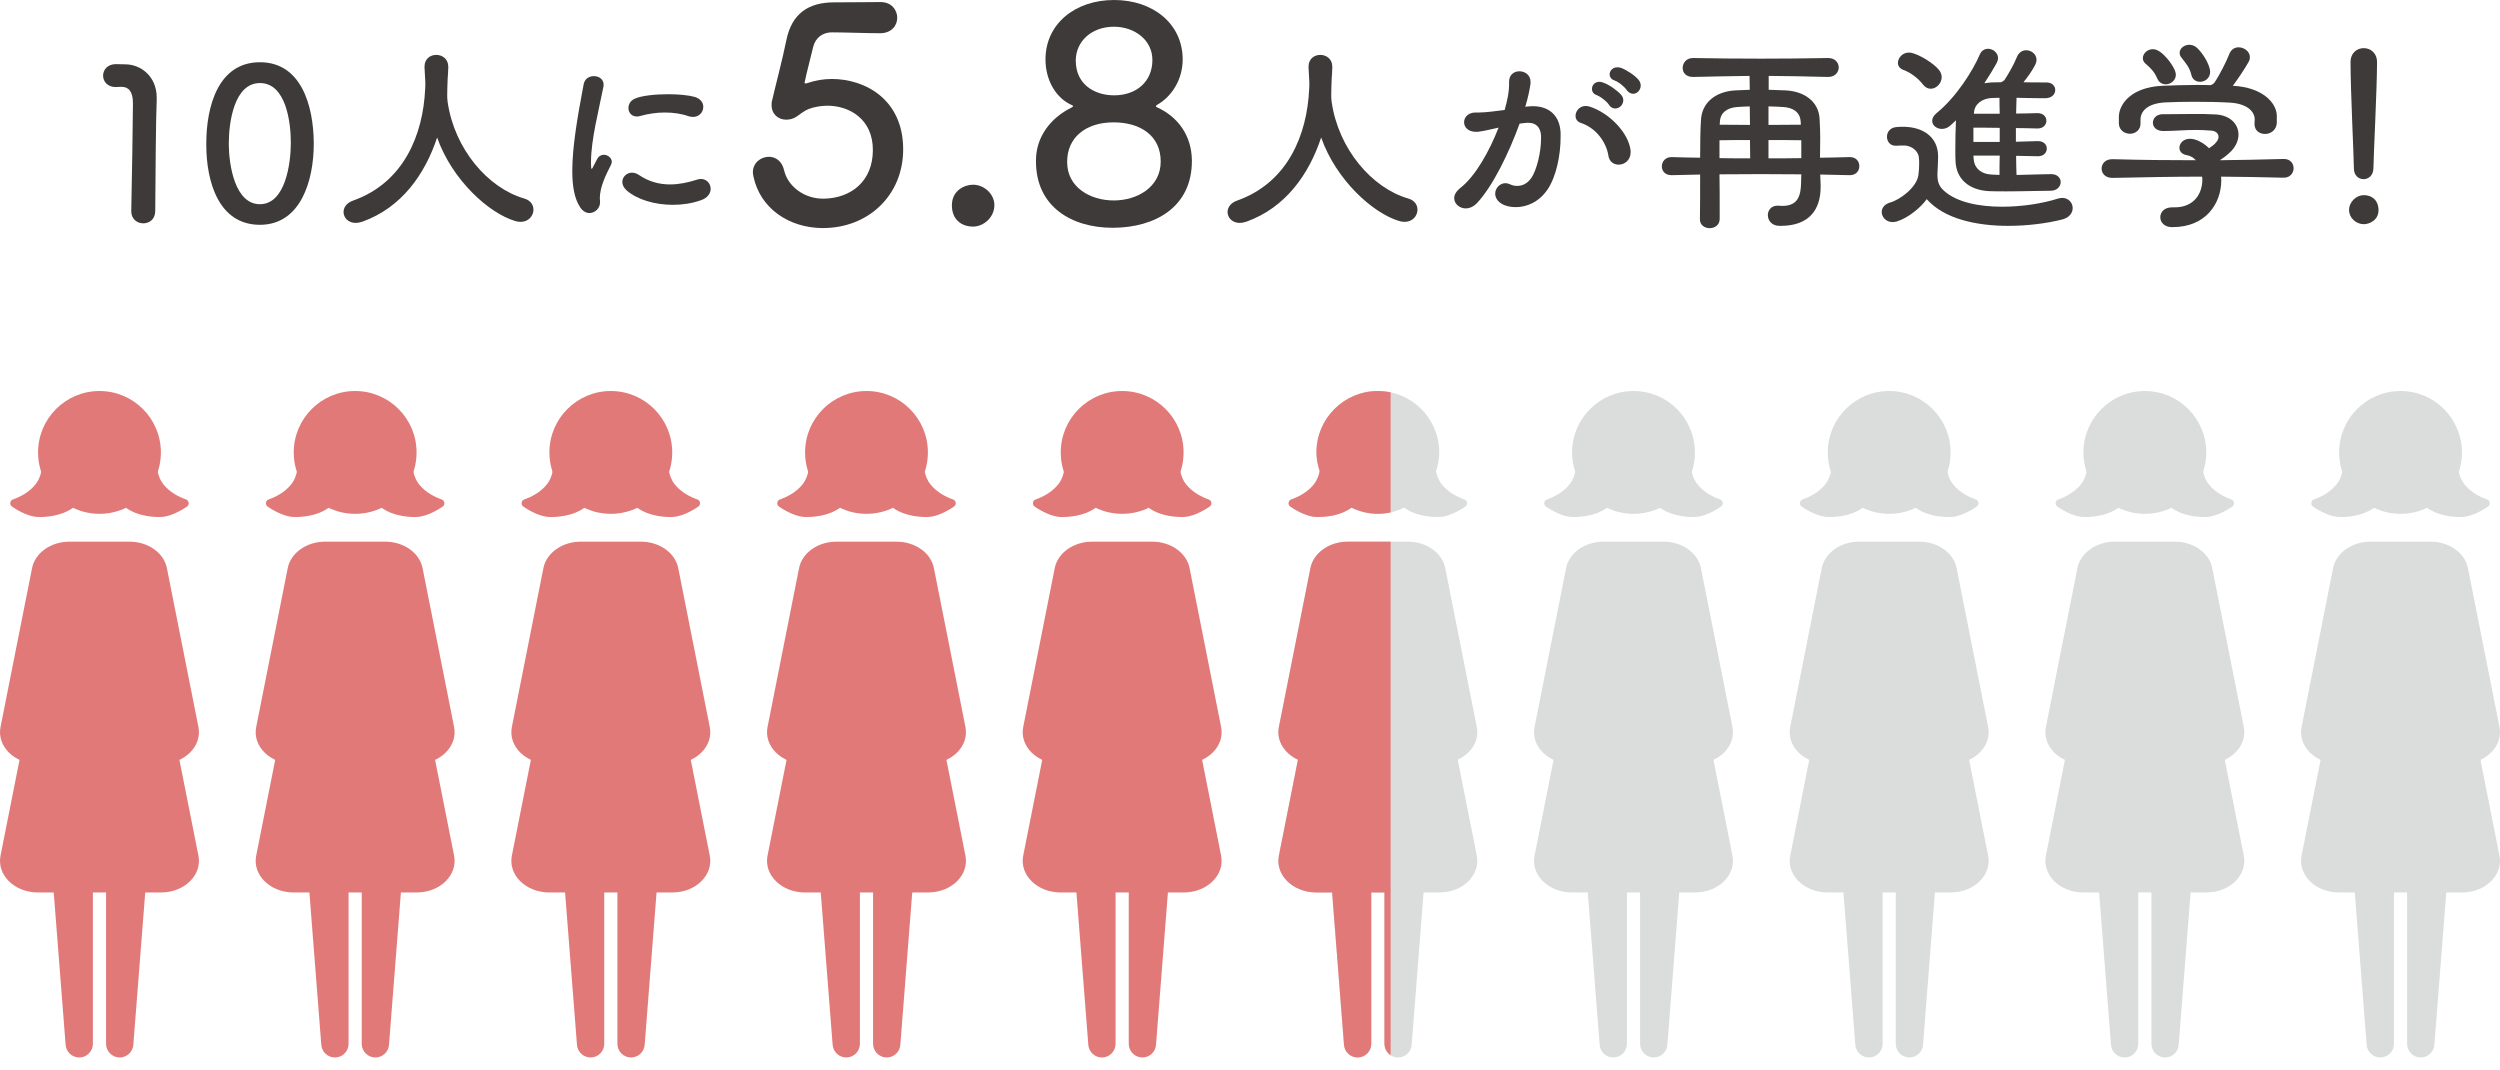 <?xml version="1.0" encoding="UTF-8"?><svg id="_レイヤー_1" xmlns="http://www.w3.org/2000/svg" xmlns:xlink="http://www.w3.org/1999/xlink" viewBox="0 0 500 214"><defs><style>.cls-1{fill:#3e3a39;}.cls-1,.cls-2,.cls-3,.cls-4{stroke-width:0px;}.cls-5{clip-path:url(#clippath);}.cls-2{fill:none;}.cls-3{fill:#dbdcdc;}.cls-4{fill:#e27979;}</style><clipPath id="clippath"><path class="cls-2" d="M295.359,171.133c.765,3.853-2.789,7.359-7.46,7.359h-3.182l-2.379,30.483c-.112,1.421-1.297,2.518-2.723,2.518-1.508,0-2.73-1.223-2.73-2.731v-30.271h-2.632v30.271c0,1.508-1.223,2.731-2.731,2.731h0c-1.426,0-2.611-1.097-2.722-2.518l-2.38-30.483h-3.181c-4.671,0-8.225-3.506-7.461-7.359l3.809-19.19c-2.685-1.25-4.354-3.795-3.809-6.542l6.307-31.778c.605-3.051,3.761-5.288,7.461-5.288h12.047c3.699,0,6.855,2.237,7.46,5.288l6.307,31.778c.545,2.747-1.125,5.292-3.809,6.542l3.809,19.19ZM263.431,103.407c3.54.009,5.666-.998,6.864-1.873,1.603.767,3.377,1.232,5.273,1.232s3.67-.465,5.273-1.232c1.196.875,3.324,1.881,6.864,1.872,1.804-.005,3.997-1.138,5.369-2.096.542-.378.421-1.206-.203-1.425-1.318-.463-3.219-1.375-4.54-3.048-.582-.738-.922-1.632-1.13-2.589.386-1.193.649-2.443.649-3.765,0-6.783-5.499-12.282-12.282-12.282s-12.282,5.499-12.282,12.282c0,1.322.263,2.571.65,3.765-.208.957-.547,1.851-1.13,2.589-1.321,1.673-3.222,2.585-4.541,3.048-.624.219-.745,1.047-.203,1.425,1.372.958,3.565,2.092,5.369,2.096Z"/></clipPath></defs><path class="cls-4" d="M15.848,211.494h0c-1.426,0-2.612-1.097-2.723-2.518l-2.724-34.892c-.124-1.587,1.131-2.943,2.723-2.943h2.724c1.508,0,2.731,1.223,2.731,2.731v34.892c0,1.508-1.223,2.731-2.731,2.731Z"/><path class="cls-4" d="M23.943,211.494h0c1.426,0,2.612-1.097,2.723-2.518l2.724-34.892c.124-1.587-1.131-2.943-2.723-2.943h-2.724c-1.508,0-2.731,1.223-2.731,2.731v34.892c0,1.508,1.223,2.731,2.731,2.731Z"/><path class="cls-4" d="M32.226,178.492H7.565c-4.671,0-8.226-3.506-7.461-7.359l6.307-31.779c.606-3.051,3.762-5.289,7.461-5.289h12.047c3.699,0,6.855,2.237,7.461,5.289l6.307,31.779c.765,3.853-2.79,7.359-7.461,7.359Z"/><path class="cls-4" d="M32.226,152.76H7.565c-4.671,0-8.226-3.506-7.461-7.359l6.307-31.779c.606-3.051,3.762-5.289,7.461-5.289h12.047c3.699,0,6.855,2.237,7.461,5.289l6.307,31.779c.765,3.853-2.79,7.359-7.461,7.359Z"/><circle class="cls-4" cx="19.895" cy="90.484" r="12.282"/><path class="cls-4" d="M13.958,82.141c-.044-.691-.873-1.016-1.372-.537-1.341,1.286-3.324,3.394-3.755,4.974-.664,2.436.517,7.455-1.698,10.26-1.321,1.673-3.222,2.585-4.541,3.048-.624.219-.745,1.047-.203,1.425,1.372.958,3.565,2.092,5.369,2.096,4.227.011,6.458-1.429,7.471-2.36.18-.166-.208-2.281-.223-2.526l-1.048-16.38Z"/><path class="cls-4" d="M25.833,82.141c.044-.691.873-1.016,1.372-.537,1.341,1.286,3.324,3.394,3.755,4.974.664,2.436-.517,7.455,1.698,10.26,1.321,1.673,3.222,2.585,4.541,3.048.624.219.745,1.047.203,1.425-1.372.958-3.565,2.092-5.369,2.096-4.227.011-6.458-1.429-7.471-2.36-.18-.166.208-2.281.223-2.526l1.048-16.38Z"/><path class="cls-4" d="M66.983,211.494h0c-1.426,0-2.612-1.097-2.723-2.518l-2.724-34.892c-.124-1.587,1.131-2.943,2.723-2.943h2.724c1.508,0,2.731,1.223,2.731,2.731v34.892c0,1.508-1.223,2.731-2.731,2.731Z"/><path class="cls-4" d="M75.077,211.494h0c1.426,0,2.612-1.097,2.723-2.518l2.724-34.892c.124-1.587-1.131-2.943-2.723-2.943h-2.724c-1.508,0-2.731,1.223-2.731,2.731v34.892c0,1.508,1.223,2.731,2.731,2.731Z"/><path class="cls-4" d="M83.361,178.492h-24.662c-4.671,0-8.226-3.506-7.461-7.359l6.307-31.779c.606-3.051,3.762-5.289,7.461-5.289h12.047c3.699,0,6.855,2.237,7.461,5.289l6.307,31.779c.765,3.853-2.79,7.359-7.461,7.359Z"/><path class="cls-4" d="M83.361,152.76h-24.662c-4.671,0-8.226-3.506-7.461-7.359l6.307-31.779c.606-3.051,3.762-5.289,7.461-5.289h12.047c3.699,0,6.855,2.237,7.461,5.289l6.307,31.779c.765,3.853-2.79,7.359-7.461,7.359Z"/><circle class="cls-4" cx="71.03" cy="90.484" r="12.282"/><path class="cls-4" d="M65.093,82.141c-.044-.691-.873-1.016-1.372-.537-1.341,1.286-3.324,3.394-3.755,4.974-.664,2.436.517,7.455-1.698,10.26-1.321,1.673-3.222,2.585-4.541,3.048-.624.219-.745,1.047-.203,1.425,1.372.958,3.565,2.092,5.369,2.096,4.227.011,6.458-1.429,7.471-2.36.18-.166-.208-2.281-.223-2.526l-1.048-16.38Z"/><path class="cls-4" d="M76.967,82.141c.044-.691.873-1.016,1.372-.537,1.341,1.286,3.324,3.394,3.755,4.974.664,2.436-.517,7.455,1.698,10.26,1.321,1.673,3.222,2.585,4.541,3.048.624.219.745,1.047.203,1.425-1.372.958-3.565,2.092-5.369,2.096-4.227.011-6.458-1.429-7.471-2.36-.18-.166.208-2.281.223-2.526l1.048-16.38Z"/><path class="cls-4" d="M118.117,211.494h0c-1.426,0-2.612-1.097-2.723-2.518l-2.724-34.892c-.124-1.587,1.131-2.943,2.723-2.943h2.724c1.508,0,2.731,1.223,2.731,2.731v34.892c0,1.508-1.223,2.731-2.731,2.731Z"/><path class="cls-4" d="M126.211,211.494h0c1.426,0,2.612-1.097,2.723-2.518l2.724-34.892c.124-1.587-1.131-2.943-2.723-2.943h-2.724c-1.508,0-2.731,1.223-2.731,2.731v34.892c0,1.508,1.223,2.731,2.731,2.731Z"/><path class="cls-4" d="M134.495,178.492h-24.662c-4.671,0-8.226-3.506-7.461-7.359l6.307-31.779c.606-3.051,3.762-5.289,7.461-5.289h12.047c3.699,0,6.855,2.237,7.461,5.289l6.307,31.779c.765,3.853-2.79,7.359-7.461,7.359Z"/><path class="cls-4" d="M134.495,152.76h-24.662c-4.671,0-8.226-3.506-7.461-7.359l6.307-31.779c.606-3.051,3.762-5.289,7.461-5.289h12.047c3.699,0,6.855,2.237,7.461,5.289l6.307,31.779c.765,3.853-2.79,7.359-7.461,7.359Z"/><circle class="cls-4" cx="122.164" cy="90.484" r="12.282"/><path class="cls-4" d="M116.227,82.141c-.044-.691-.873-1.016-1.372-.537-1.341,1.286-3.324,3.394-3.755,4.974-.664,2.436.517,7.455-1.698,10.26-1.321,1.673-3.222,2.585-4.541,3.048-.624.219-.745,1.047-.203,1.425,1.372.958,3.565,2.092,5.369,2.096,4.227.011,6.458-1.429,7.471-2.36.18-.166-.208-2.281-.223-2.526l-1.048-16.38Z"/><path class="cls-4" d="M128.101,82.141c.044-.691.873-1.016,1.372-.537,1.341,1.286,3.324,3.394,3.755,4.974.664,2.436-.517,7.455,1.698,10.26,1.321,1.673,3.222,2.585,4.541,3.048.624.219.745,1.047.203,1.425-1.372.958-3.565,2.092-5.369,2.096-4.227.011-6.458-1.429-7.471-2.36-.18-.166.208-2.281.223-2.526l1.048-16.38Z"/><path class="cls-4" d="M169.251,211.494h0c-1.426,0-2.612-1.097-2.723-2.518l-2.724-34.892c-.124-1.587,1.131-2.943,2.723-2.943h2.724c1.508,0,2.731,1.223,2.731,2.731v34.892c0,1.508-1.223,2.731-2.731,2.731Z"/><path class="cls-4" d="M177.346,211.494h0c1.426,0,2.612-1.097,2.723-2.518l2.724-34.892c.124-1.587-1.131-2.943-2.723-2.943h-2.724c-1.508,0-2.731,1.223-2.731,2.731v34.892c0,1.508,1.223,2.731,2.731,2.731Z"/><path class="cls-4" d="M185.629,178.492h-24.662c-4.671,0-8.226-3.506-7.461-7.359l6.307-31.779c.606-3.051,3.762-5.289,7.461-5.289h12.047c3.699,0,6.855,2.237,7.461,5.289l6.307,31.779c.765,3.853-2.79,7.359-7.461,7.359Z"/><path class="cls-4" d="M185.629,152.76h-24.662c-4.671,0-8.226-3.506-7.461-7.359l6.307-31.779c.606-3.051,3.762-5.289,7.461-5.289h12.047c3.699,0,6.855,2.237,7.461,5.289l6.307,31.779c.765,3.853-2.79,7.359-7.461,7.359Z"/><circle class="cls-4" cx="173.298" cy="90.484" r="12.282"/><path class="cls-4" d="M167.361,82.141c-.044-.691-.873-1.016-1.372-.537-1.341,1.286-3.324,3.394-3.755,4.974-.664,2.436.517,7.455-1.698,10.26-1.321,1.673-3.222,2.585-4.541,3.048-.624.219-.745,1.047-.203,1.425,1.372.958,3.565,2.092,5.369,2.096,4.227.011,6.458-1.429,7.471-2.36.18-.166-.208-2.281-.223-2.526l-1.048-16.38Z"/><path class="cls-4" d="M179.236,82.141c.044-.691.873-1.016,1.372-.537,1.341,1.286,3.324,3.394,3.755,4.974.664,2.436-.517,7.455,1.698,10.26,1.321,1.673,3.222,2.585,4.541,3.048.624.219.745,1.047.203,1.425-1.372.958-3.565,2.092-5.369,2.096-4.227.011-6.458-1.429-7.471-2.36-.18-.166.208-2.281.223-2.526l1.048-16.38Z"/><path class="cls-4" d="M220.386,211.494h0c-1.426,0-2.612-1.097-2.723-2.518l-2.724-34.892c-.124-1.587,1.131-2.943,2.723-2.943h2.724c1.508,0,2.731,1.223,2.731,2.731v34.892c0,1.508-1.223,2.731-2.731,2.731Z"/><path class="cls-4" d="M228.48,211.494h0c1.426,0,2.612-1.097,2.723-2.518l2.724-34.892c.124-1.587-1.131-2.943-2.723-2.943h-2.724c-1.508,0-2.731,1.223-2.731,2.731v34.892c0,1.508,1.223,2.731,2.731,2.731Z"/><path class="cls-4" d="M236.764,178.492h-24.662c-4.671,0-8.226-3.506-7.461-7.359l6.307-31.779c.606-3.051,3.762-5.289,7.461-5.289h12.047c3.699,0,6.855,2.237,7.461,5.289l6.307,31.779c.765,3.853-2.79,7.359-7.461,7.359Z"/><path class="cls-4" d="M236.764,152.76h-24.662c-4.671,0-8.226-3.506-7.461-7.359l6.307-31.779c.606-3.051,3.762-5.289,7.461-5.289h12.047c3.699,0,6.855,2.237,7.461,5.289l6.307,31.779c.765,3.853-2.79,7.359-7.461,7.359Z"/><circle class="cls-4" cx="224.433" cy="90.484" r="12.282"/><path class="cls-4" d="M218.496,82.141c-.044-.691-.873-1.016-1.372-.537-1.341,1.286-3.324,3.394-3.755,4.974-.664,2.436.517,7.455-1.698,10.26-1.321,1.673-3.222,2.585-4.541,3.048-.624.219-.745,1.047-.203,1.425,1.372.958,3.565,2.092,5.369,2.096,4.227.011,6.458-1.429,7.471-2.36.18-.166-.208-2.281-.223-2.526l-1.048-16.38Z"/><path class="cls-4" d="M230.37,82.141c.044-.691.873-1.016,1.372-.537,1.341,1.286,3.324,3.394,3.755,4.974.664,2.436-.517,7.455,1.698,10.26,1.321,1.673,3.222,2.585,4.541,3.048.624.219.745,1.047.203,1.425-1.372.958-3.565,2.092-5.369,2.096-4.227.011-6.458-1.429-7.471-2.36-.18-.166.208-2.281.223-2.526l1.048-16.38Z"/><path class="cls-3" d="M291.55,151.943c2.684-1.25,4.354-3.795,3.809-6.542l-6.307-31.778c-.605-3.051-3.761-5.288-7.46-5.288h-12.047c-3.7,0-6.856,2.237-7.461,5.288l-6.307,31.778c-.545,2.747,1.125,5.292,3.809,6.542l-3.809,19.19c-.764,3.853,2.79,7.359,7.461,7.359h3.181l2.38,30.483c.111,1.421,1.297,2.518,2.722,2.518h0c1.509,0,2.731-1.223,2.731-2.731v-30.271h2.632v30.271c0,1.508,1.223,2.731,2.73,2.731,1.426,0,2.611-1.097,2.723-2.518l2.379-30.483h3.182c4.671,0,8.225-3.506,7.46-7.359l-3.809-19.19Z"/><path class="cls-3" d="M263.431,103.407c3.54.009,5.666-.998,6.864-1.873,1.603.767,3.377,1.232,5.273,1.232s3.67-.465,5.273-1.232c1.196.875,3.324,1.881,6.864,1.872,1.804-.005,3.997-1.138,5.369-2.096.542-.378.421-1.206-.203-1.425-1.318-.463-3.219-1.375-4.54-3.048-.582-.738-.922-1.632-1.13-2.589.386-1.193.649-2.443.649-3.765,0-6.783-5.499-12.282-12.282-12.282s-12.282,5.499-12.282,12.282c0,1.322.263,2.571.65,3.765-.208.957-.547,1.851-1.13,2.589-1.321,1.673-3.222,2.585-4.541,3.048-.624.219-.745,1.047-.203,1.425,1.372.958,3.565,2.092,5.369,2.096Z"/><g class="cls-5"><rect class="cls-4" x="251.607" y="68.083" width="26.52" height="157.601"/></g><path class="cls-3" d="M322.654,211.494h0c-1.426,0-2.612-1.097-2.723-2.518l-2.724-34.892c-.124-1.587,1.131-2.943,2.723-2.943h2.724c1.508,0,2.731,1.223,2.731,2.731v34.892c0,1.508-1.223,2.731-2.731,2.731Z"/><path class="cls-3" d="M330.749,211.494h0c1.426,0,2.612-1.097,2.723-2.518l2.724-34.892c.124-1.587-1.131-2.943-2.723-2.943h-2.724c-1.508,0-2.731,1.223-2.731,2.731v34.892c0,1.508,1.223,2.731,2.731,2.731Z"/><path class="cls-3" d="M339.032,178.492h-24.662c-4.671,0-8.226-3.506-7.461-7.359l6.307-31.779c.606-3.051,3.762-5.289,7.461-5.289h12.047c3.699,0,6.855,2.237,7.461,5.289l6.307,31.779c.765,3.853-2.79,7.359-7.461,7.359Z"/><path class="cls-3" d="M339.032,152.76h-24.662c-4.671,0-8.226-3.506-7.461-7.359l6.307-31.779c.606-3.051,3.762-5.289,7.461-5.289h12.047c3.699,0,6.855,2.237,7.461,5.289l6.307,31.779c.765,3.853-2.79,7.359-7.461,7.359Z"/><circle class="cls-3" cx="326.702" cy="90.484" r="12.282"/><path class="cls-3" d="M320.764,82.141c-.044-.691-.873-1.016-1.372-.537-1.341,1.286-3.324,3.394-3.755,4.974-.664,2.436.517,7.455-1.698,10.26-1.321,1.673-3.222,2.585-4.541,3.048-.624.219-.745,1.047-.203,1.425,1.372.958,3.565,2.092,5.369,2.096,4.227.011,6.458-1.429,7.471-2.36.18-.166-.208-2.281-.223-2.526l-1.048-16.38Z"/><path class="cls-3" d="M332.639,82.141c.044-.691.873-1.016,1.372-.537,1.341,1.286,3.324,3.394,3.755,4.974.664,2.436-.517,7.455,1.698,10.26,1.321,1.673,3.222,2.585,4.541,3.048.624.219.745,1.047.203,1.425-1.372.958-3.565,2.092-5.369,2.096-4.227.011-6.458-1.429-7.471-2.36-.18-.166.208-2.281.223-2.526l1.048-16.38Z"/><path class="cls-3" d="M373.789,211.494h0c-1.426,0-2.612-1.097-2.723-2.518l-2.724-34.892c-.124-1.587,1.131-2.943,2.723-2.943h2.724c1.508,0,2.731,1.223,2.731,2.731v34.892c0,1.508-1.223,2.731-2.731,2.731Z"/><path class="cls-3" d="M381.883,211.494h0c1.426,0,2.612-1.097,2.723-2.518l2.724-34.892c.124-1.587-1.131-2.943-2.723-2.943h-2.724c-1.508,0-2.731,1.223-2.731,2.731v34.892c0,1.508,1.223,2.731,2.731,2.731Z"/><path class="cls-3" d="M390.167,178.492h-24.662c-4.671,0-8.226-3.506-7.461-7.359l6.307-31.779c.606-3.051,3.762-5.289,7.461-5.289h12.047c3.699,0,6.855,2.237,7.461,5.289l6.307,31.779c.765,3.853-2.79,7.359-7.461,7.359Z"/><path class="cls-3" d="M390.167,152.76h-24.662c-4.671,0-8.226-3.506-7.461-7.359l6.307-31.779c.606-3.051,3.762-5.289,7.461-5.289h12.047c3.699,0,6.855,2.237,7.461,5.289l6.307,31.779c.765,3.853-2.79,7.359-7.461,7.359Z"/><circle class="cls-3" cx="377.836" cy="90.484" r="12.282"/><path class="cls-3" d="M371.899,82.141c-.044-.691-.873-1.016-1.372-.537-1.341,1.286-3.324,3.394-3.755,4.974-.664,2.436.517,7.455-1.698,10.26-1.321,1.673-3.222,2.585-4.541,3.048-.624.219-.745,1.047-.203,1.425,1.372.958,3.565,2.092,5.369,2.096,4.227.011,6.458-1.429,7.471-2.36.18-.166-.208-2.281-.223-2.526l-1.048-16.38Z"/><path class="cls-3" d="M383.773,82.141c.044-.691.873-1.016,1.372-.537,1.341,1.286,3.324,3.394,3.755,4.974.664,2.436-.517,7.455,1.698,10.26,1.321,1.673,3.222,2.585,4.541,3.048.624.219.745,1.047.203,1.425-1.372.958-3.565,2.092-5.369,2.096-4.227.011-6.458-1.429-7.471-2.36-.18-.166.208-2.281.223-2.526l1.048-16.38Z"/><path class="cls-3" d="M424.923,211.494h0c-1.426,0-2.612-1.097-2.723-2.518l-2.724-34.892c-.124-1.587,1.131-2.943,2.723-2.943h2.724c1.508,0,2.731,1.223,2.731,2.731v34.892c0,1.508-1.223,2.731-2.731,2.731Z"/><path class="cls-3" d="M433.017,211.494h0c1.426,0,2.612-1.097,2.723-2.518l2.724-34.892c.124-1.587-1.131-2.943-2.723-2.943h-2.724c-1.508,0-2.731,1.223-2.731,2.731v34.892c0,1.508,1.223,2.731,2.731,2.731Z"/><path class="cls-3" d="M441.301,178.492h-24.662c-4.671,0-8.226-3.506-7.461-7.359l6.307-31.779c.606-3.051,3.762-5.289,7.461-5.289h12.047c3.699,0,6.855,2.237,7.461,5.289l6.307,31.779c.765,3.853-2.79,7.359-7.461,7.359Z"/><path class="cls-3" d="M441.301,152.76h-24.662c-4.671,0-8.226-3.506-7.461-7.359l6.307-31.779c.606-3.051,3.762-5.289,7.461-5.289h12.047c3.699,0,6.855,2.237,7.461,5.289l6.307,31.779c.765,3.853-2.79,7.359-7.461,7.359Z"/><circle class="cls-3" cx="428.97" cy="90.484" r="12.282"/><path class="cls-3" d="M423.033,82.141c-.044-.691-.873-1.016-1.372-.537-1.341,1.286-3.324,3.394-3.755,4.974-.664,2.436.517,7.455-1.698,10.26-1.321,1.673-3.222,2.585-4.541,3.048-.624.219-.745,1.047-.203,1.425,1.372.958,3.565,2.092,5.369,2.096,4.227.011,6.458-1.429,7.471-2.36.18-.166-.208-2.281-.223-2.526l-1.048-16.38Z"/><path class="cls-3" d="M434.907,82.141c.044-.691.873-1.016,1.372-.537,1.341,1.286,3.324,3.394,3.755,4.974.664,2.436-.517,7.455,1.698,10.26,1.321,1.673,3.222,2.585,4.541,3.048.624.219.745,1.047.203,1.425-1.372.958-3.565,2.092-5.369,2.096-4.227.011-6.458-1.429-7.471-2.36-.18-.166.208-2.281.223-2.526l1.048-16.38Z"/><path class="cls-3" d="M476.057,211.494h0c-1.426,0-2.612-1.097-2.723-2.518l-2.724-34.892c-.124-1.587,1.131-2.943,2.723-2.943h2.724c1.508,0,2.731,1.223,2.731,2.731v34.892c0,1.508-1.223,2.731-2.731,2.731Z"/><path class="cls-3" d="M484.152,211.494h0c1.426,0,2.612-1.097,2.723-2.518l2.724-34.892c.124-1.587-1.131-2.943-2.723-2.943h-2.724c-1.508,0-2.731,1.223-2.731,2.731v34.892c0,1.508,1.223,2.731,2.731,2.731Z"/><path class="cls-3" d="M492.435,178.492h-24.662c-4.671,0-8.226-3.506-7.461-7.359l6.307-31.779c.606-3.051,3.762-5.289,7.461-5.289h12.047c3.699,0,6.855,2.237,7.461,5.289l6.307,31.779c.765,3.853-2.79,7.359-7.461,7.359Z"/><path class="cls-3" d="M492.435,152.76h-24.662c-4.671,0-8.226-3.506-7.461-7.359l6.307-31.779c.606-3.051,3.762-5.289,7.461-5.289h12.047c3.699,0,6.855,2.237,7.461,5.289l6.307,31.779c.765,3.853-2.79,7.359-7.461,7.359Z"/><circle class="cls-3" cx="480.105" cy="90.484" r="12.282"/><path class="cls-3" d="M474.167,82.141c-.044-.691-.873-1.016-1.372-.537-1.341,1.286-3.324,3.394-3.755,4.974-.664,2.436.517,7.455-1.698,10.26-1.321,1.673-3.222,2.585-4.541,3.048-.624.219-.745,1.047-.203,1.425,1.372.958,3.565,2.092,5.369,2.096,4.227.011,6.458-1.429,7.471-2.36.18-.166-.208-2.281-.223-2.526l-1.048-16.38Z"/><path class="cls-3" d="M486.042,82.141c.044-.691.873-1.016,1.372-.537,1.341,1.286,3.324,3.394,3.755,4.974.664,2.436-.517,7.455,1.698,10.26,1.321,1.673,3.222,2.585,4.541,3.048.624.219.745,1.047.203,1.425-1.372.958-3.565,2.092-5.369,2.096-4.227.011-6.458-1.429-7.471-2.36-.18-.166.208-2.281.223-2.526l1.048-16.38Z"/><path class="cls-1" d="M26.252,42.228v-.084c.128-5.51.337-18.97.337-21.494,0-2.483-.967-3.281-2.271-3.281-.59,0-.337,0-1.092.042-1.725.042-2.608-1.135-2.608-2.271s.839-2.314,2.564-2.314c.63,0,1.179.042,1.893.042,3.029,0,6.267,2.357,6.267,6.646v.505c-.168,3.366-.253,16.32-.293,22.167,0,1.681-1.179,2.481-2.399,2.481-1.179,0-2.399-.8-2.399-2.439Z"/><path class="cls-1" d="M41.257,28.935v-.209c0-7.319,2.314-16.278,10.727-16.278,8.285,0,10.684,8.706,10.768,15.983v.337c0,7.276-2.567,16.193-10.768,16.193-8.329,0-10.727-8.748-10.727-16.026ZM58.167,28.558c0-4.248-1.011-11.945-6.183-11.945-5.131,0-6.226,7.781-6.226,12.114v.251c.044,4.164,1.263,11.863,6.226,11.863,5.088,0,6.183-8.118,6.183-12.282Z"/><path class="cls-1" d="M89.657,13.457c0,.756-.084,1.514-.128,2.355-.041,1.178-.084,2.146-.084,3.071,0,.505,0,1.009.084,1.514,1.347,9.38,8.035,17.203,15.313,19.306,1.304.379,1.85,1.304,1.85,2.23,0,1.22-.967,2.439-2.567,2.439-.334,0-.714-.042-1.092-.168-5.259-1.557-12.618-8.202-15.606-16.699-2.439,7.362-7.109,14.007-14.932,16.826-.505.168-.967.253-1.345.253-1.516,0-2.439-1.051-2.439-2.188,0-.883.587-1.808,1.89-2.271,10.222-3.617,14.009-13.249,14.43-22.292,0-.295.041-.547.041-.842,0-1.093-.125-2.229-.168-3.533v-.126c0-1.599,1.179-2.355,2.355-2.355s2.399.799,2.399,2.355v.126Z"/><path class="cls-1" d="M119.417,31.838c.337-.63.839-.883,1.345-.883.801,0,1.6.63,1.6,1.43,0,.168-.084.379-.168.588-1.011,1.978-2.23,4.417-2.23,6.688,0,.211.044.421.044.632v.211c0,1.135-1.011,2.102-2.105,2.102-.671,0-1.345-.337-1.89-1.178-1.138-1.725-1.557-4.206-1.557-7.276,0-4.67,1.008-10.643,2.271-17.289.209-1.135,1.135-1.639,2.062-1.639.967,0,1.934.588,1.934,1.724,0,.126,0,.253-.044.421-.883,4.501-2.48,10.557-2.48,15.016,0,.421,0,.799.041,1.178,0,.126.044.211.084.211.044,0,.128-.084.168-.168l.926-1.767ZM134.559,40.965c-3.615,0-7.15-1.051-9.252-2.901-.59-.547-.842-1.137-.842-1.683,0-1.009.883-1.851,1.934-1.851.465,0,.926.168,1.388.463,1.978,1.346,4.08,1.892,6.226,1.892,1.766,0,3.618-.378,5.425-.967.253-.084.505-.126.758-.126,1.135,0,1.934.926,1.934,1.978,0,.883-.587,1.808-1.934,2.271-1.766.632-3.703.925-5.637.925ZM138.598,23.384c-.253,0-.549-.042-.842-.126-1.388-.505-3.069-.758-4.794-.758-1.641,0-3.325.253-4.838.674-.253.084-.505.126-.758.126-1.092,0-1.681-.842-1.681-1.683,0-.716.378-1.472,1.22-1.851,1.304-.63,4.08-.925,6.772-.925,2.102,0,4.121.211,5.3.547,1.179.378,1.681,1.178,1.681,1.976,0,1.051-.799,2.02-2.059,2.02Z"/><path class="cls-1" d="M164.475,45.615c-6.711-.06-12.414-3.92-13.779-10.276-.061-.298-.119-.594-.119-.892,0-1.901,1.603-3.088,3.206-3.088,1.307,0,2.614.832,3.029,2.673.714,3.148,3.92,5.702,7.783,5.702h.238c5.343-.119,9.74-3.446,9.74-9.741,0-6.177-4.693-8.85-9.089-8.85-1.304,0-2.611.238-3.74.653-.892.357-1.603.951-2.375,1.485-.653.475-1.426.653-2.137.653-1.545,0-2.913-1.069-2.913-2.91,0-.298,0-.653.119-1.011.534-2.375,2.079-8.196,2.852-12.057,1.069-5.168,4.336-7.484,9.502-7.484,3.92,0,6.653-.06,9.328-.06,2.195,0,3.325,1.604,3.325,3.148s-1.13,3.088-3.444,3.088c-2.614,0-7.068-.177-9.624-.177-1.78,0-3.267,1.009-3.74,2.91-.534,2.316-1.368,5.346-1.545,6.355-.058.356-.177.653-.177.832,0,.118.058.118.177.118s.296,0,.534-.118c1.426-.476,3.029-.772,4.751-.772,6.595,0,14.256,4.038,14.256,14.077,0,9.265-7.068,15.799-16.155,15.739Z"/><path class="cls-1" d="M190.381,41.042c0-2.969,2.553-4.099,4.217-4.099h.119c2.137.06,4.158,1.843,4.158,4.099,0,2.375-2.079,4.217-4.158,4.276h-.119c-2.256,0-4.158-1.366-4.217-4.097v-.179Z"/><path class="cls-1" d="M222.52,45.556c-8.256,0-15.324-4.276-15.324-13.245v-.238c0-4.574,2.791-8.435,7.126-10.572.18-.119.299-.179.299-.298,0-.06-.119-.119-.238-.177-3.148-1.366-5.285-4.931-5.285-9.147,0-7.068,5.878-11.879,13.718-11.879s13.721,4.81,13.721,11.879c0,3.92-2.079,7.364-5.108,9.088-.119.06-.238.177-.238.296,0,.06.061.119.177.179,4.219,1.901,6.949,5.642,7.01,10.631.058,9.444-7.484,13.424-15.681,13.483h-.177ZM222.697,24.47c-5.523,0-9.264,3.029-9.264,7.841v.119c0,5.049,4.632,7.661,9.325,7.661s9.383-2.672,9.383-7.78c0-5.168-4.037-7.841-9.444-7.841ZM222.816,5.345c-4.574,0-7.603,2.971-7.661,6.653v.119c0,4.81,3.801,6.949,7.661,6.949,4.455,0,7.664-2.733,7.664-7.068,0-4.039-3.624-6.653-7.664-6.653Z"/><path class="cls-1" d="M266.462,13.457c0,.756-.084,1.514-.128,2.355-.041,1.178-.084,2.146-.084,3.071,0,.505,0,1.009.084,1.514,1.347,9.38,8.035,17.203,15.313,19.306,1.304.379,1.85,1.304,1.85,2.23,0,1.22-.967,2.439-2.567,2.439-.334,0-.714-.042-1.092-.168-5.259-1.557-12.618-8.202-15.606-16.699-2.439,7.362-7.109,14.007-14.932,16.826-.505.168-.967.253-1.345.253-1.516,0-2.439-1.051-2.439-2.188,0-.883.587-1.808,1.89-2.271,10.222-3.617,14.009-13.249,14.43-22.292,0-.295.041-.547.041-.842,0-1.093-.125-2.229-.168-3.533v-.126c0-1.599,1.179-2.355,2.355-2.355s2.399.799,2.399,2.355v.126Z"/><path class="cls-1" d="M295.424,40.587c-.717.756-1.516,1.093-2.274,1.093-1.26,0-2.312-.925-2.312-2.062,0-.63.378-1.346,1.22-2.018,3.113-2.439,5.846-7.444,7.655-12.072-1.513.337-2.901.672-3.912.799-.212.042-.378.042-.546.042-1.684,0-2.439-.967-2.439-1.934s.799-1.935,2.312-1.935h.714c1.22,0,3.157-.253,5.091-.504.59-2.062.883-3.787.883-4.922v-.714c0-1.43,1.011-2.104,2.062-2.104,1.135,0,2.23.758,2.23,2.104v.337c-.168,1.22-.505,2.859-1.054,4.668.084,0,.128-.042.212-.042.462-.042.883-.084,1.304-.084,3.238,0,5.384,1.851,5.552,5.3v.884c0,3.659-.883,7.907-2.608,10.473-1.809,2.65-4.333,3.533-6.351,3.533-1.051,0-1.937-.211-2.608-.546-1.051-.547-1.516-1.388-1.516-2.146,0-1.093.926-2.102,2.062-2.102.293,0,.63.084.967.251.337.168.799.295,1.347.295.923,0,1.975-.335,2.858-1.599,1.095-1.597,1.937-5.216,1.937-7.823v-.672c-.128-1.599-.967-2.524-2.524-2.524h-.296c-.462.042-.967.084-1.472.168-2.102,5.804-5.34,12.491-8.494,15.857ZM321.67,31.081c-.38-2.397-2.23-5.426-5.552-6.519-.674-.211-1.011-.8-1.011-1.388,0-.926.758-1.978,2.018-1.978.253,0,.505.042.801.126,3.868,1.22,7.823,5.216,8.201,8.834v.293c0,1.599-1.22,2.481-2.396,2.481-.97,0-1.893-.588-2.062-1.85ZM321.963,21.196c-.125-.168-.378-.546-.59-.756-.755-.716-1.429-1.178-2.059-1.43-.633-.211-.926-.716-.926-1.22,0-.716.546-1.43,1.472-1.43.253,0,.505.042.799.168,1.22.42,2.82,1.597,3.534,2.397.337.379.462.756.462,1.135,0,.883-.758,1.641-1.597,1.641-.337,0-.758-.126-1.095-.505ZM325.497,18.209c-.128-.126-.378-.546-.59-.714-.758-.758-1.388-1.178-2.062-1.43-.63-.211-.923-.716-.923-1.178,0-.716.587-1.43,1.557-1.43.253,0,.502.042.755.126,1.179.462,2.776,1.514,3.493,2.397.293.379.418.756.418,1.135,0,.884-.714,1.641-1.513,1.641-.378,0-.758-.168-1.135-.547Z"/><path class="cls-1" d="M364.044,34.909l.084,2.102v.379c0,4.375-2.146,7.781-7.992,7.781h-.212c-1.597,0-2.355-1.093-2.355-2.145,0-.967.674-1.893,1.934-1.893h.296c.253.042.462.042.714.042,3.197,0,3.659-2.229,3.703-4.71,0-.547.041-1.051.041-1.599-2.776,0-5.509-.042-8.244-.042-2.776,0-5.468.042-8.117.042.041,2.481.041,4.879.041,6.814v2.145c-.041,1.22-1.008,1.809-2.018,1.809-.967,0-1.978-.632-1.934-1.809.041-1.934.041-5.468.041-8.917l-5.637.126h-.084c-1.345,0-1.934-.883-1.934-1.767,0-.925.674-1.85,1.934-1.85h.084c1.853.083,3.743.083,5.637.125,0-2.901.044-5.635.168-7.529.168-3.448,2.86-5.679,6.772-5.931l2.985-.125c0-1.095-.041-2.02-.041-2.776-3.827.042-7.53.126-11.23.209h-.084c-1.432,0-2.062-.883-2.062-1.808,0-.967.714-1.978,2.062-1.978h.084c4.373.084,8.915.126,13.628.126,4.248,0,8.622-.042,13.248-.126h.084c1.388,0,2.102.926,2.102,1.893,0,.925-.714,1.892-2.102,1.892h-.084c-4.121-.125-8.032-.167-11.819-.209v2.776l3.491.125c3.618.211,6.479,2.188,6.688,5.637.084,1.472.128,2.734.128,3.87,0,1.346-.044,2.567-.044,3.954,1.937-.042,3.912-.042,5.889-.125h.084c1.263,0,1.893.883,1.893,1.808s-.63,1.809-1.893,1.809h-.084l-5.846-.126ZM343.897,31.627c2.018.042,4.08.042,6.139.042,0-1.051-.041-2.271-.041-3.659-2.062,0-4.124,0-6.098.042v3.575ZM347.428,21.407c-1.934.126-3.363,1.093-3.447,2.945,0,.168-.044.379-.044.588,1.978,0,3.996.042,6.058.042,0-1.262-.044-2.481-.044-3.701-.883,0-1.766.084-2.524.126ZM353.698,24.981c2.271,0,4.498-.042,6.476-.042,0-.209-.041-.42-.041-.63-.128-1.935-1.557-2.776-3.45-2.903-.926-.042-1.934-.126-2.985-.126v3.701ZM353.698,31.669c2.187,0,4.373,0,6.56-.042v-3.575c-1.978-.042-4.248-.042-6.56-.042v3.659Z"/><path class="cls-1" d="M387.491,34.993c0,1.304.253,2.229,1.347,3.197,2.608,2.313,7.065,3.154,11.607,3.154,4.039,0,8.16-.672,11.064-1.599.337-.084.63-.168.926-.168,1.304,0,2.102,1.011,2.102,2.02,0,.967-.633,1.935-2.146,2.313-3.029.758-6.856,1.262-10.724,1.262-6.31,0-12.789-1.346-16.32-5.342-1.138,1.641-3.746,3.787-5.973,4.459-.296.084-.59.126-.842.126-1.345,0-2.187-1.009-2.187-2.02,0-.756.505-1.555,1.681-1.892,1.978-.547,5.428-3.071,5.68-5.637.084-.714.125-1.43.125-2.102,0-.379,0-.758-.041-1.179-.084-1.262-1.263-2.355-2.776-2.481h-.465c-.337,0-.755,0-1.22.042h-.209c-1.135,0-1.725-.883-1.725-1.808,0-.884.59-1.851,1.978-1.935.378-.042.758-.042,1.176-.042.296,0,.674,0,1.051.042,3.325.295,5.933,2.187,6.017,5.679v.546c0,1.011-.084,1.851-.128,3.029v.337ZM384.631,16.948c-1.092-1.43-2.648-2.481-3.912-2.943-.799-.295-1.135-.842-1.135-1.43,0-1.011.926-2.062,2.187-2.062.168,0,.296,0,.465.042,1.641.337,4.417,2.062,5.509,3.366.421.504.59,1.009.59,1.513,0,1.221-1.051,2.314-2.187,2.314-.505,0-1.051-.211-1.516-.8ZM407.554,31.25l-4.333-.084c0,1.262.044,2.524.084,3.827,2.608-.042,5.216-.168,6.94-.168,1.263,0,1.893.799,1.893,1.599,0,.841-.714,1.725-2.018,1.725-2.102,0-5.596.125-8.918.125-1.135,0-2.227,0-3.281-.041-4.205-.168-6.688-2.525-6.813-5.973-.044-.632-.044-1.514-.044-2.481,0-1.809.044-3.996.128-5.721-.421.421-.842.799-1.22,1.135-.505.421-1.095.59-1.6.59-1.051,0-1.934-.716-1.934-1.641,0-.505.296-1.051.967-1.599,3.827-3.113,7.152-8.371,8.541-11.609.337-.842,1.008-1.178,1.681-1.178.967,0,1.978.799,1.978,1.85,0,.295-.084.632-.253.968-.59,1.093-1.472,2.524-2.483,4.08.465-.084.926-.126,1.432-.168.63,0,1.26-.042,1.934-.042.253-.126.546-.295.674-.463.714-1.093,1.809-2.945,2.439-4.501.378-1.009,1.135-1.43,1.893-1.43,1.051,0,2.059.8,2.059,1.893,0,.337-.084.674-.25,1.009-.674,1.304-1.6,2.566-2.358,3.492,1.22.042,2.358.042,3.366.042h1.22c1.179,0,1.769.756,1.769,1.514,0,.799-.633,1.597-1.893,1.639h-.967c-1.432,0-3.113-.042-4.882-.084l-.084,3.155c1.304,0,2.692-.042,4.248-.084h.044c1.176,0,1.766.758,1.766,1.514,0,.799-.59,1.557-1.766,1.557h-.044c-1.597-.042-3.029-.084-4.289-.084v2.734l4.373-.126h.044c1.176,0,1.766.756,1.766,1.472,0,.799-.59,1.557-1.766,1.557h-.044ZM399.943,25.571c-2.692-.042-4.164-.042-5.259-.042v2.86h5.259v-2.818ZM399.9,34.993c0-1.304,0-2.608.044-3.87h-5.259c0,.253.044.462.044.63.084,1.725,1.345,3.029,3.531,3.155l1.641.084ZM399.943,22.753c-.044-1.093-.044-2.145-.044-3.197-.505,0-.967.042-1.429.042-2.314.084-3.575,1.43-3.659,2.818,0,.126-.044.211-.044.337h5.175Z"/><path class="cls-1" d="M456.707,35.54c-4.501-.126-8.581-.168-12.493-.211,0,.251.041.462.041.714,0,4.627-3.069,9.38-9.714,9.38h-.253c-1.472-.042-2.23-1.009-2.23-1.976,0-1.011.799-1.978,2.355-1.978h.505c3.952,0,5.552-2.818,5.552-5.552,0-.168-.044-.378-.044-.588-5.886,0-11.607.126-17.874.251h-.084c-1.432,0-2.146-.925-2.146-1.85,0-.967.714-1.893,2.146-1.893h.084c5.886.168,11.23.211,16.614.211-.505-.547-1.095-.883-1.769-1.009-1.051-.168-1.513-.8-1.513-1.472,0-.883.758-1.809,2.102-1.809.296,0,.59.042.926.126,1.135.337,2.102.967,2.901,1.767.505-.379,1.051-.674,1.472-1.262.296-.337.421-.716.421-1.009,0-.674-.546-1.221-1.557-1.263-1.092-.083-2.102-.125-2.985-.125-2.355,0-4.208.209-6.226.209h-.421c-1.304-.042-1.934-.841-1.934-1.639,0-.884.674-1.725,2.018-1.725h1.263c1.597,0,3.029-.042,5.047-.042,1.135,0,2.439,0,4.08.084,3.069.126,4.71,1.976,4.71,4.038,0,1.093-.462,2.229-1.388,3.239-.799.841-1.641,1.429-2.355,1.892,4.039-.042,8.16-.126,12.745-.253h.084c1.304,0,1.934.926,1.934,1.851s-.674,1.893-1.934,1.893h-.084ZM455.359,24.646c-.125,1.43-1.26,2.145-2.355,2.145s-2.102-.674-2.102-1.978v-.167c0-.253.041-.632.041-.8-.041-1.683-1.722-3.154-5.004-3.322-2.146-.126-4.626-.168-7.109-.168-2.018,0-3.996.042-5.761.126-3.366.168-4.882,1.599-4.966,3.322v.8c.044,1.43-1.051,2.145-2.102,2.145s-2.143-.672-2.227-1.976v-1.557c.125-2.524,2.564-5.763,8.663-6.058,2.105-.084,4.501-.168,6.9-.168.923,0,1.85,0,2.776.042.253-.084.546-.211.799-.546,1.051-1.557,2.439-4.333,2.945-5.679.378-.967,1.135-1.346,1.85-1.346,1.135,0,2.271.841,2.271,1.976,0,.337-.084.674-.293,1.011-.714,1.262-2.018,3.238-3.113,4.71,5.889.295,8.706,3.366,8.79,5.931v1.557ZM433.153,16.863c-.674,0-1.347-.335-1.684-1.135-.63-1.472-1.429-2.187-2.396-3.029-.337-.293-.505-.672-.505-1.051,0-.925.883-1.808,1.978-1.808.334,0,.714.084,1.092.293,1.011.505,2.651,2.357,3.322,3.912.128.337.212.632.212.884,0,1.178-1.051,1.934-2.018,1.934ZM440.009,16.359c-.758,0-1.516-.421-1.725-1.346-.38-1.599-1.135-2.357-2.021-3.534-.253-.293-.334-.63-.334-.925,0-.883.923-1.599,1.934-1.599.421,0,.883.126,1.304.421.883.672,2.355,2.65,2.776,4.375.041.211.084.42.084.63,0,1.262-1.051,1.978-2.018,1.978Z"/><path class="cls-1" d="M472.673,44.836c-1.472-.042-2.86-1.262-2.86-2.818,0-1.641,1.432-2.945,2.86-2.987,1.6-.042,2.945.883,3.029,2.86.084,2.145-1.85,2.987-3.029,2.945ZM472.716,35.833c-.967,0-1.937-.714-1.937-2.145,0-2.104-.671-15.395-.671-21.241,0-1.893,1.304-2.818,2.648-2.818,1.304,0,2.651.925,2.651,2.818,0,5.216-.717,19.263-.717,21.115,0,1.557-1.008,2.271-1.975,2.271Z"/></svg>